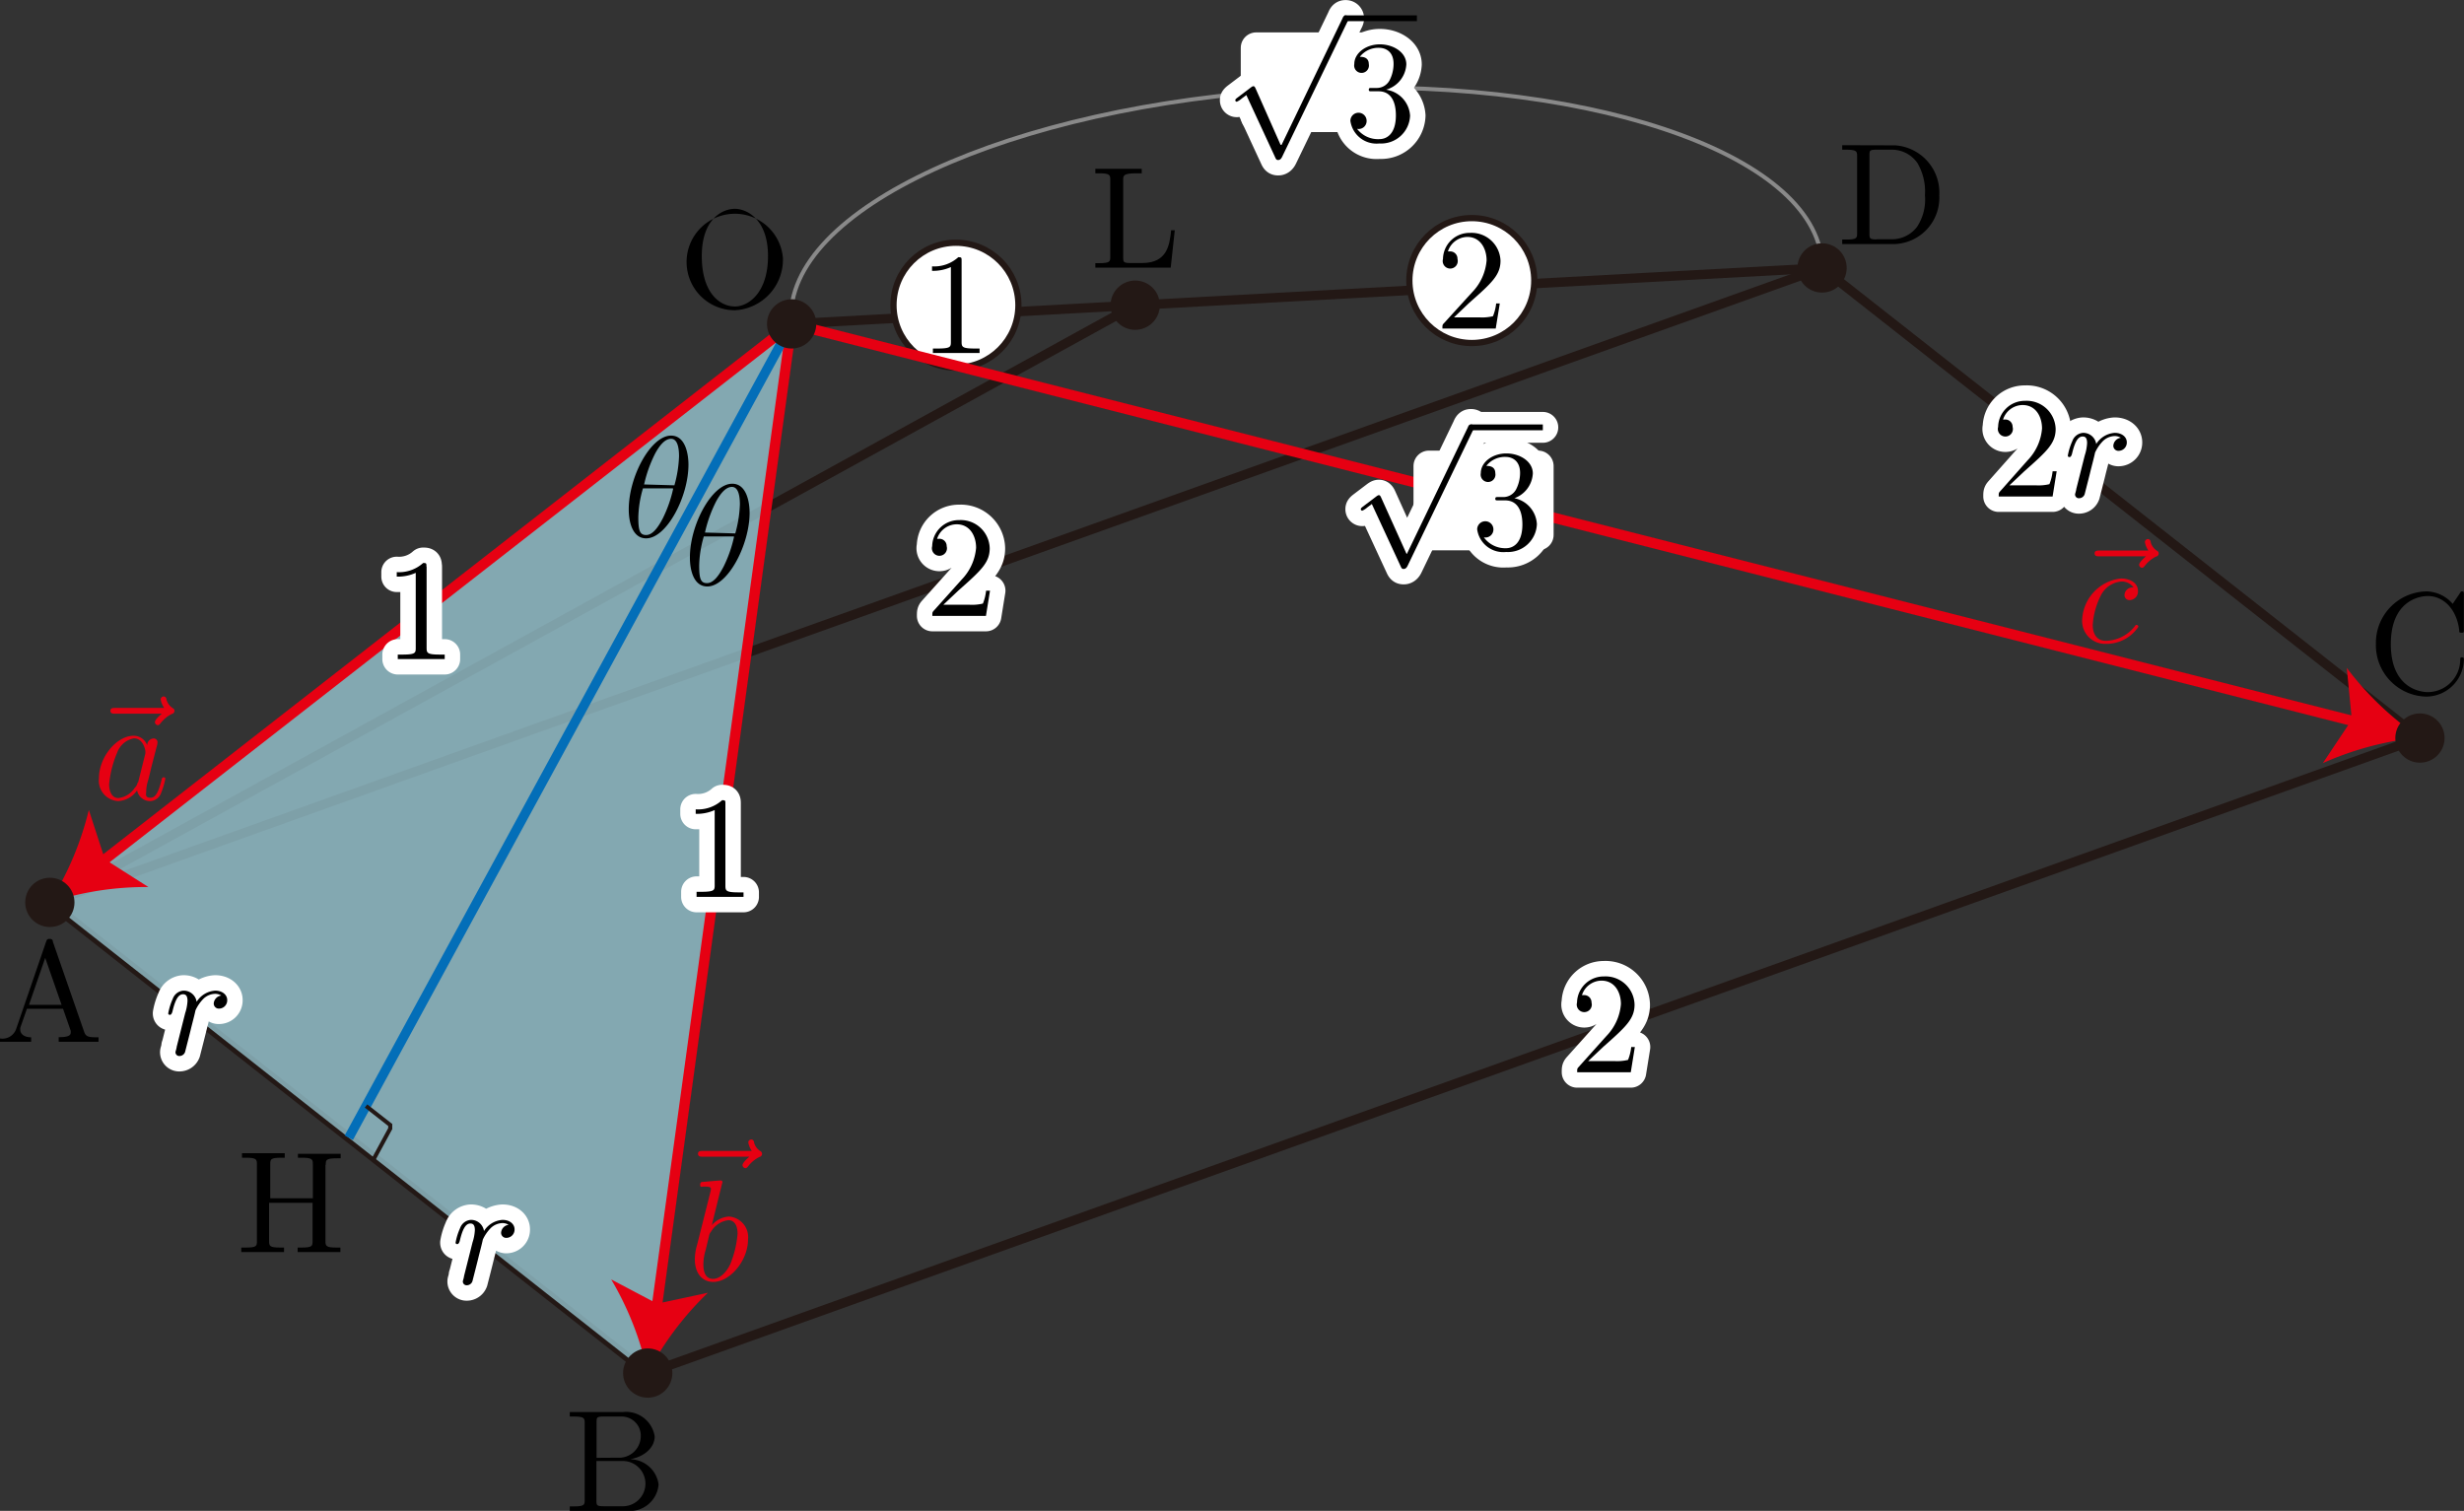<svg id="第_問" data-name="第４問" xmlns="http://www.w3.org/2000/svg" viewBox="0 0 170.04 104.26"><rect x="0" y="0" width="170.04" height="104.26" fill="#333333" stroke="none"/><title>2011本2B</title><g id="_2B_4_03" data-name="2B_4_03"><polygon id="底面" points="125.74 18.49 167 50.93 44.7 94.75 3.44 62.27 125.74 18.49" fill="none" stroke="#231815" stroke-linejoin="bevel" stroke-width="0.65"/><polyline points="3.44 62.27 3.44 62.27 78.33 21.06" fill="none" stroke="#231815" stroke-linejoin="bevel" stroke-width="0.65"/><g id="斜辺"><line x1="54.63" y1="22.35" x2="3.44" y2="62.27" fill="none" stroke="#231815" stroke-linejoin="bevel" stroke-width="0.65"/><line x1="54.63" y1="22.35" x2="44.7" y2="94.75" fill="none" stroke="#231815" stroke-linejoin="bevel" stroke-width="0.65"/><line x1="54.63" y1="22.35" x2="167" y2="50.93" fill="none" stroke="#231815" stroke-linejoin="bevel" stroke-width="0.65"/><line x1="54.63" y1="22.35" x2="125.74" y2="18.49" fill="none" stroke="#231815" stroke-linejoin="bevel" stroke-width="0.65"/></g><g id="OD"><circle cx="65.97" cy="21.06" r="4.31" fill="#fff" stroke="#231815" stroke-miterlimit="10" stroke-width="0.43"/><path d="M75.71,405.12c0-.24,0-.26-.23-.26a2.46,2.46,0,0,1-1.81.63v.31a3,3,0,0,0,1.3-.26v5.14c0,.36,0,.48-.92.48h-.32v.31c.35,0,1.21,0,1.61,0s1.26,0,1.61,0v-.31h-.32c-.89,0-.92-.11-.92-.48v-5.57" transform="translate(-9.35 -387.11)"/><circle cx="101.57" cy="19.36" r="4.31" fill="#fff" stroke="#231815" stroke-miterlimit="10" stroke-width="0.43"/><path d="M109.7,409l1.05-1c1.55-1.37,2.15-1.91,2.15-2.9a2,2,0,0,0-2.11-1.92,1.83,1.83,0,0,0-1.86,1.8.52.52,0,1,0,1,0,.5.5,0,0,0-.53-.52h-.13a1.43,1.43,0,0,1,1.34-1c.9,0,1.33.81,1.33,1.62a3.57,3.57,0,0,1-1,2.2L109,409.41c-.11.11-.11.13-.11.37h3.68l.28-1.73h-.25a3.3,3.3,0,0,1-.22.88,3.2,3.2,0,0,1-.94.08H109.7" transform="translate(-9.35 -387.11)"/></g><polygon points="3.44 62.27 44.7 94.75 54.63 22.35 3.44 62.27" fill="#a6dae7" opacity="0.7"/><g id="ベクトル"><line x1="54.63" y1="22.35" x2="6.81" y2="59.64" fill="none" stroke="#e60012" stroke-miterlimit="10" stroke-width="0.71"/><path d="M12.78,449.38a21.42,21.42,0,0,0,2.7-6.38l1.11,3.41,3,1.91A21.4,21.4,0,0,0,12.78,449.38Z" transform="translate(-9.35 -387.11)" fill="#e60012"/><line x1="54.63" y1="22.35" x2="45.28" y2="90.51" fill="none" stroke="#e60012" stroke-miterlimit="10" stroke-width="0.71"/><path d="M54.05,481.86a21.42,21.42,0,0,0-2.52-6.46l3.17,1.67,3.5-.75A21.4,21.4,0,0,0,54.05,481.86Z" transform="translate(-9.35 -387.11)" fill="#e60012"/><line x1="54.63" y1="22.35" x2="162.86" y2="49.88" fill="none" stroke="#e60012" stroke-miterlimit="10" stroke-width="0.71"/><path d="M176.35,438a21.42,21.42,0,0,0-6.7,1.77l2-3-.35-3.57A21.4,21.4,0,0,0,176.35,438Z" transform="translate(-9.35 -387.11)" fill="#e60012"/><path d="M20.51,436.36c-.14.13-.47.41-.47.59a.22.22,0,0,0,.2.2c.09,0,.14-.08.19-.13a2.22,2.22,0,0,1,.79-.65c.07,0,.17-.09.17-.21s-.07-.15-.14-.2a1,1,0,0,1-.41-.57c0-.09-.06-.22-.2-.22a.21.21,0,0,0-.2.21,1.44,1.44,0,0,0,.24.58H17.32c-.17,0-.35,0-.35.2s.18.2.35.2h3.19" transform="translate(-9.35 -387.11)" fill="#e60012"/><path d="M19.5,438.52a1,1,0,0,0-.92-.64c-1.17,0-2.4,1.46-2.4,2.92a1.41,1.41,0,0,0,1.33,1.59,1.68,1.68,0,0,0,1.3-.74.91.91,0,0,0,.91.74.83.83,0,0,0,.74-.54,5.32,5.32,0,0,0,.3-1c0-.1-.09-.1-.12-.1s-.11,0-.14.18c-.17.65-.35,1.23-.76,1.23s-.3-.26-.3-.46a2.53,2.53,0,0,1,.13-.73c.11-.42.13-.52.22-.9l.36-1.39a1.41,1.41,0,0,0,.07-.34.26.26,0,0,0-.29-.27.46.46,0,0,0-.42.44Zm-.65,2.58a.65.65,0,0,1-.2.37,1.54,1.54,0,0,1-1.13.71c-.5,0-.64-.55-.64-.94a7.27,7.27,0,0,1,.55-2.18,1.53,1.53,0,0,1,1.16-1c.65,0,.79.81.79.88a.87.87,0,0,1,0,.17l-.5,2" transform="translate(-9.35 -387.11)" fill="#e60012"/><path d="M61.06,466.93c-.14.13-.47.41-.47.59a.22.22,0,0,0,.2.2c.09,0,.14-.07.19-.13a2.28,2.28,0,0,1,.79-.65c.07,0,.17-.09.17-.21a.23.23,0,0,0-.14-.2,1,1,0,0,1-.41-.57c0-.09-.06-.22-.2-.22a.21.21,0,0,0-.2.21,1.47,1.47,0,0,0,.24.58H57.87c-.17,0-.35,0-.35.2s.18.2.35.2h3.19" transform="translate(-9.35 -387.11)" fill="#e60012"/><path d="M59.21,468.68s0-.11-.13-.11-1,.08-1.22.1c-.08,0-.19,0-.19.2s.09.12.24.12c.48,0,.5.07.5.17s-.09.4-.14.62L57.46,473a3.6,3.6,0,0,0-.16,1c0,1,.53,1.57,1.27,1.57,1.18,0,2.4-1.49,2.4-2.92a1.42,1.42,0,0,0-1.33-1.59,1.71,1.71,0,0,0-1.17.6l.74-3Zm-.94,3.77a.67.67,0,0,1,.15-.35,1.62,1.62,0,0,1,1.2-.79c.36,0,.63.3.63.93a7.07,7.07,0,0,1-.51,2.12c-.33.67-.79,1-1.18,1s-.67-.26-.67-1a3.46,3.46,0,0,1,.16-1l.22-.92" transform="translate(-9.35 -387.11)" fill="#e60012"/><path d="M157.44,425.5c-.14.13-.47.41-.47.59a.22.22,0,0,0,.2.2c.09,0,.14-.08.19-.13a2.22,2.22,0,0,1,.79-.65c.07,0,.17-.09.17-.21s-.07-.15-.14-.2a1,1,0,0,1-.41-.57c0-.09-.06-.22-.2-.22a.21.21,0,0,0-.2.21,1.43,1.43,0,0,0,.24.58h-3.36c-.17,0-.35,0-.35.2s.18.2.35.2h3.19" transform="translate(-9.35 -387.11)" fill="#e60012"/><path d="M156.58,427.65a.55.55,0,0,0-.62.52.34.34,0,0,0,.37.35.59.59,0,0,0,.56-.64c0-.49-.47-.85-1.18-.85a3,3,0,0,0-2.67,2.83,1.58,1.58,0,0,0,1.62,1.68,2.65,2.65,0,0,0,2.26-1.18.14.14,0,0,0-.12-.13c-.05,0-.07,0-.13.1a2.6,2.6,0,0,1-2,1c-.63,0-.9-.49-.9-1.09a5.21,5.21,0,0,1,.54-2,1.75,1.75,0,0,1,1.41-1,1,1,0,0,1,.86.4" transform="translate(-9.35 -387.11)" fill="#e60012"/></g><path id="引き出し線" d="M63.94,409.44c0-.05,0-.1,0-.15-.43-7.74,15.15-14.9,34.8-16s35.92,4.3,36.35,12c0,.05,0,.1,0,.15" transform="translate(-9.35 -387.11)" fill="none" stroke="#898989" stroke-miterlimit="10" stroke-width="0.28"/><line x1="24.07" y1="78.51" x2="54.63" y2="22.35" fill="none" stroke="#036eb8" stroke-linejoin="bevel" stroke-width="0.65"/><g id="点"><circle cx="54.63" cy="22.35" r="1.7" fill="#231815"/><path d="M63.38,404.92a3.33,3.33,0,1,0-3.32,3.6,3.5,3.5,0,0,0,3.32-3.6Zm-3.31,3.34c-1,0-2.29-.88-2.29-3.48s1.46-3.26,2.28-3.26,2.29.71,2.29,3.26-1.37,3.48-2.28,3.48" transform="translate(-9.35 -387.11)"/><circle cx="3.44" cy="62.27" r="1.7" fill="#231815"/><path d="M13,452.1c0-.13-.07-.2-.23-.2s-.19.06-.24.2l-2.06,6a1,1,0,0,1-1.12.67V459l1,0,1.15,0v-.31c-.5,0-.75-.25-.75-.51a.65.65,0,0,1,0-.15l.46-1.31H13.7l.53,1.52a.74.74,0,0,1,0,.14c0,.3-.56.3-.83.3V459c.36,0,1.06,0,1.44,0l1.31,0v-.31H16c-.6,0-.74-.07-.85-.4L13,452.1Zm-.53,1.11,1.13,3.24H11.35l1.12-3.24" transform="translate(-9.35 -387.11)"/><circle cx="44.7" cy="94.75" r="1.7" fill="#231815"/><path d="M50.52,487.71v-2.45c0-.33,0-.4.49-.4h1.24a1.32,1.32,0,0,1,1.32,1.37,1.5,1.5,0,0,1-1.6,1.47Zm2.35.09c1-.19,1.66-.83,1.66-1.57a2,2,0,0,0-2.21-1.68H48.67v.31h.24c.77,0,.79.11.79.47v5.26c0,.36,0,.47-.79.47h-.24v.31h3.91a2,2,0,0,0,2.22-1.82,2,2,0,0,0-1.92-1.74Zm-.62,3.25H51c-.47,0-.49-.07-.49-.4v-2.72H52.4a1.56,1.56,0,0,1-.14,3.12" transform="translate(-9.35 -387.11)"/><circle cx="167" cy="50.93" r="1.7" fill="#231815"/><path d="M173.31,431.55a3.55,3.55,0,0,0,3.47,3.63,2.61,2.61,0,0,0,2.6-2.54c0-.1,0-.17-.13-.17s-.11.06-.12.16a2.25,2.25,0,0,1-2.23,2.24c-.61,0-2.56-.34-2.56-3.31s1.94-3.32,2.55-3.32c1.09,0,2,.91,2.17,2.36,0,.14,0,.17.16.17s.16,0,.16-.24v-2.37c0-.17,0-.24-.11-.24s-.08,0-.16.12l-.5.74a2.44,2.44,0,0,0-1.83-.86,3.56,3.56,0,0,0-3.47,3.62" transform="translate(-9.35 -387.11)"/><circle cx="125.74" cy="18.49" r="1.7" fill="#231815"/><path d="M136.48,397.13v.31h.24c.77,0,.79.11.79.47v5.26c0,.36,0,.47-.79.47h-.24v.31h3.65a3.2,3.2,0,0,0,3.05-3.35,3.27,3.27,0,0,0-3.05-3.46Zm2.37,6.5c-.47,0-.49-.07-.49-.4v-5.39c0-.33,0-.4.49-.4h1a2.14,2.14,0,0,1,1.82.92,3.86,3.86,0,0,1,.52,2.22,3.42,3.42,0,0,1-.55,2.19,2.18,2.18,0,0,1-1.78.85h-1" transform="translate(-9.35 -387.11)"/><circle cx="78.34" cy="21.06" r="1.7" fill="#231815"/><path d="M90.42,403h-.25c-.11,1-.25,2.26-2,2.26h-.82c-.47,0-.49-.07-.49-.4v-5.31c0-.34,0-.48.95-.48h.33v-.31c-.36,0-1.27,0-1.68,0s-1.17,0-1.52,0v.31h.24c.77,0,.79.11.79.47v5.26c0,.36,0,.47-.79.47h-.24v.31h5.2l.28-2.58" transform="translate(-9.35 -387.11)"/></g><path d="M38.78,426.22c0-.24,0-.26-.23-.26a2.47,2.47,0,0,1-1.82.63v.31a3,3,0,0,0,1.31-.26v5.16c0,.36,0,.48-.93.48H36.8v.31c.35,0,1.22,0,1.62,0s1.27,0,1.62,0v-.31h-.32c-.9,0-.93-.11-.93-.48v-5.59" transform="translate(-9.35 -387.11)" fill="none" stroke="#fff" stroke-linecap="round" stroke-linejoin="round" stroke-width="2.13"/><path d="M38.78,426.22c0-.24,0-.26-.23-.26a2.47,2.47,0,0,1-1.82.63v.31a3,3,0,0,0,1.31-.26v5.16c0,.36,0,.48-.93.48H36.8v.31c.35,0,1.22,0,1.62,0s1.27,0,1.62,0v-.31h-.32c-.9,0-.93-.11-.93-.48v-5.59" transform="translate(-9.35 -387.11)"/><path d="M74.44,428.85l1.06-1c1.56-1.38,2.15-1.92,2.15-2.91A2,2,0,0,0,75.54,423a1.84,1.84,0,0,0-1.86,1.8.52.52,0,1,0,1,0,.5.5,0,0,0-.53-.51h-.13a1.43,1.43,0,0,1,1.35-1c.91,0,1.34.8,1.34,1.62a3.57,3.57,0,0,1-1,2.2l-1.91,2.13c-.11.12-.11.13-.11.37h3.7l.28-1.74H77.4a3.26,3.26,0,0,1-.22.89,3.24,3.24,0,0,1-.95.08h-1.8" transform="translate(-9.35 -387.11)" fill="none" stroke="#fff" stroke-linecap="round" stroke-linejoin="round" stroke-width="2.13"/><path d="M74.44,428.85l1.06-1c1.56-1.38,2.15-1.92,2.15-2.91A2,2,0,0,0,75.54,423a1.84,1.84,0,0,0-1.86,1.8.52.52,0,1,0,1,0,.5.5,0,0,0-.53-.51h-.13a1.43,1.43,0,0,1,1.35-1c.91,0,1.34.8,1.34,1.62a3.57,3.57,0,0,1-1,2.2l-1.91,2.13c-.11.12-.11.13-.11.37h3.7l.28-1.74H77.4a3.26,3.26,0,0,1-.22.89,3.24,3.24,0,0,1-.95.08h-1.8" transform="translate(-9.35 -387.11)"/><path d="M97.72,397.1,96,393.22c-.07-.16-.12-.16-.15-.16s-.06,0-.17.08l-.95.72c-.13.1-.13.13-.13.16a.1.1,0,0,0,.1.11,1.31,1.31,0,0,0,.34-.22l.32-.24,2,4.32c.07.16.12.16.21.16s.18-.06.25-.2l4.53-9.37a.46.46,0,0,0,.07-.2.2.2,0,0,0-.2-.2c-.08,0-.15,0-.23.21l-4.2,8.72" transform="translate(-9.35 -387.11)" fill="none" stroke="#fff" stroke-linecap="round" stroke-linejoin="round" stroke-width="2.13"/><path d="M105,393.3a1.92,1.92,0,0,0,1.4-1.75c0-.82-.88-1.38-1.83-1.38s-1.76.6-1.76,1.36a.51.51,0,1,0,1,0c0-.5-.47-.5-.62-.5a1.62,1.62,0,0,1,1.33-.62c.41,0,1,.22,1,1.11a2.49,2.49,0,0,1-.28,1.14,1,1,0,0,1-.89.52l-.39,0c-.08,0-.15,0-.15.12s.07.11.24.11h.44c.82,0,1.19.67,1.19,1.66,0,1.35-.69,1.64-1.13,1.64A1.82,1.82,0,0,1,103,396a.55.55,0,0,0,.66-.55.56.56,0,1,0-1.12,0,1.82,1.82,0,0,0,2,1.56,2,2,0,0,0,2.12-1.92A1.93,1.93,0,0,0,105,393.3" transform="translate(-9.35 -387.11)" fill="none" stroke="#fff" stroke-linecap="round" stroke-linejoin="round" stroke-width="2.13"/><rect x="86.69" y="3.3" width="7.54" height="4.75" fill="#fff" stroke="#fff" stroke-linecap="round" stroke-linejoin="round" stroke-width="2.13"/><path d="M97.72,397.1,96,393.22c-.07-.16-.12-.16-.15-.16s-.06,0-.17.08l-.95.72c-.13.1-.13.13-.13.16a.1.1,0,0,0,.1.11,1.31,1.31,0,0,0,.34-.22l.32-.24,2,4.32c.07.16.12.16.21.16s.18-.06.25-.2l4.53-9.37a.46.46,0,0,0,.07-.2.2.2,0,0,0-.2-.2c-.08,0-.15,0-.23.21l-4.2,8.72" transform="translate(-9.35 -387.11)"/><line x1="92.79" y1="1.26" x2="97.78" y2="1.26" fill="none" stroke="#000" stroke-miterlimit="10" stroke-width="0.4"/><path d="M105,393.3a1.92,1.92,0,0,0,1.4-1.75c0-.82-.88-1.38-1.83-1.38s-1.76.6-1.76,1.36a.51.51,0,1,0,1,0c0-.5-.47-.5-.62-.5a1.62,1.62,0,0,1,1.33-.62c.41,0,1,.22,1,1.11a2.49,2.49,0,0,1-.28,1.14,1,1,0,0,1-.89.52l-.39,0c-.08,0-.15,0-.15.12s.07.11.24.11h.44c.82,0,1.19.67,1.19,1.66,0,1.35-.69,1.64-1.13,1.64A1.82,1.82,0,0,1,103,396a.55.55,0,0,0,.66-.55.56.56,0,1,0-1.12,0,1.82,1.82,0,0,0,2,1.56,2,2,0,0,0,2.12-1.92A1.93,1.93,0,0,0,105,393.3" transform="translate(-9.35 -387.11)"/><path d="M148,420.62l1.06-1c1.56-1.38,2.15-1.92,2.15-2.91a2,2,0,0,0-2.11-1.94,1.84,1.84,0,0,0-1.86,1.8.52.52,0,1,0,1,0,.5.5,0,0,0-.53-.51h-.13a1.43,1.43,0,0,1,1.35-1c.91,0,1.34.8,1.34,1.62a3.57,3.57,0,0,1-1,2.2L147.39,421c-.11.12-.11.13-.11.37H151l.28-1.74H151a3.26,3.26,0,0,1-.22.89,3.25,3.25,0,0,1-.95.08H148" transform="translate(-9.35 -387.11)" fill="none" stroke="#fff" stroke-linecap="round" stroke-linejoin="round" stroke-width="2.13"/><path d="M152.64,420.79c0,.15-.09.39-.09.43a.26.26,0,0,0,.29.27.41.41,0,0,0,.37-.27s.36-1.4.4-1.58c.08-.33.26-1,.32-1.3a2.81,2.81,0,0,1,.56-.81,1.21,1.21,0,0,1,.8-.33.8.8,0,0,1,.42.12.59.59,0,0,0-.52.55.35.35,0,0,0,.38.35.57.57,0,0,0,.55-.59c0-.35-.32-.65-.83-.65a1.63,1.63,0,0,0-1.28.77.9.9,0,0,0-.91-.77.85.85,0,0,0-.74.57,4.21,4.21,0,0,0-.31,1c0,.1.1.1.12.1s.11,0,.17-.23c.17-.71.37-1.19.73-1.19.17,0,.31.08.31.46a3.21,3.21,0,0,1-.16.84l-.58,2.3" transform="translate(-9.35 -387.11)" fill="none" stroke="#fff" stroke-linecap="round" stroke-linejoin="round" stroke-width="2.13"/><path d="M148,420.62l1.06-1c1.56-1.38,2.15-1.92,2.15-2.91a2,2,0,0,0-2.11-1.94,1.84,1.84,0,0,0-1.86,1.8.52.52,0,1,0,1,0,.5.5,0,0,0-.53-.51h-.13a1.43,1.43,0,0,1,1.35-1c.91,0,1.34.8,1.34,1.62a3.57,3.57,0,0,1-1,2.2L147.39,421c-.11.12-.11.13-.11.37H151l.28-1.74H151a3.26,3.26,0,0,1-.22.89,3.25,3.25,0,0,1-.95.08H148" transform="translate(-9.35 -387.11)"/><path d="M152.64,420.79c0,.15-.09.39-.09.43a.26.26,0,0,0,.29.27.41.41,0,0,0,.37-.27s.36-1.4.4-1.58c.08-.33.26-1,.32-1.3a2.81,2.81,0,0,1,.56-.81,1.21,1.21,0,0,1,.8-.33.8.8,0,0,1,.42.12.59.59,0,0,0-.52.55.35.35,0,0,0,.38.35.57.57,0,0,0,.55-.59c0-.35-.32-.65-.83-.65a1.63,1.63,0,0,0-1.28.77.9.9,0,0,0-.91-.77.85.85,0,0,0-.74.57,4.21,4.21,0,0,0-.31,1c0,.1.1.1.12.1s.11,0,.17-.23c.17-.71.37-1.19.73-1.19.17,0,.31.08.31.46a3.21,3.21,0,0,1-.16.84l-.58,2.3" transform="translate(-9.35 -387.11)"/><path d="M59.41,442.59c0-.24,0-.26-.23-.26a2.47,2.47,0,0,1-1.82.63v.31a3,3,0,0,0,1.31-.26v5.16c0,.36,0,.48-.93.48h-.32V449c.35,0,1.22,0,1.62,0s1.27,0,1.62,0v-.31h-.32c-.9,0-.93-.11-.93-.48v-5.59" transform="translate(-9.35 -387.11)" fill="none" stroke="#fff" stroke-linecap="round" stroke-linejoin="round" stroke-width="2.13"/><path d="M59.41,442.59c0-.24,0-.26-.23-.26a2.47,2.47,0,0,1-1.82.63v.31a3,3,0,0,0,1.31-.26v5.16c0,.36,0,.48-.93.48h-.32V449c.35,0,1.22,0,1.62,0s1.27,0,1.62,0v-.31h-.32c-.9,0-.93-.11-.93-.48v-5.59" transform="translate(-9.35 -387.11)"/><path d="M118.94,460.34l1.06-1c1.56-1.38,2.15-1.92,2.15-2.91a2,2,0,0,0-2.11-1.94,1.84,1.84,0,0,0-1.86,1.8.52.52,0,1,0,1,0,.5.5,0,0,0-.53-.51h-.13a1.43,1.43,0,0,1,1.35-1c.91,0,1.34.8,1.34,1.62a3.57,3.57,0,0,1-1,2.2l-1.91,2.13c-.11.12-.11.13-.11.37h3.7l.28-1.74h-.25a3.26,3.26,0,0,1-.22.89,3.24,3.24,0,0,1-.95.08h-1.8" transform="translate(-9.35 -387.11)" fill="none" stroke="#fff" stroke-linecap="round" stroke-linejoin="round" stroke-width="2.13"/><path d="M118.94,460.34l1.06-1c1.56-1.38,2.15-1.92,2.15-2.91a2,2,0,0,0-2.11-1.94,1.84,1.84,0,0,0-1.86,1.8.52.52,0,1,0,1,0,.5.5,0,0,0-.53-.51h-.13a1.43,1.43,0,0,1,1.35-1c.91,0,1.34.8,1.34,1.62a3.57,3.57,0,0,1-1,2.2l-1.91,2.13c-.11.12-.11.13-.11.37h3.7l.28-1.74h-.25a3.26,3.26,0,0,1-.22.89,3.24,3.24,0,0,1-.95.08h-1.8" transform="translate(-9.35 -387.11)"/><path d="M106.41,425.32l-1.75-3.88c-.07-.16-.12-.16-.15-.16s-.06,0-.17.08l-.95.72c-.13.1-.13.13-.13.16a.1.1,0,0,0,.1.11,1.31,1.31,0,0,0,.34-.22l.32-.24,2,4.32c.07.16.12.16.21.16s.18-.06.25-.2L111,416.8a.46.46,0,0,0,.07-.2.2.2,0,0,0-.2-.2c-.08,0-.15,0-.23.21l-4.2,8.72" transform="translate(-9.35 -387.11)" fill="none" stroke="#fff" stroke-linecap="round" stroke-linejoin="round" stroke-width="2.13"/><line x1="101.49" y1="29.49" x2="106.47" y2="29.49" fill="none" stroke="#fff" stroke-linecap="round" stroke-linejoin="round" stroke-width="2.13"/><path d="M113.73,421.53a1.92,1.92,0,0,0,1.4-1.75c0-.82-.88-1.38-1.83-1.38s-1.76.6-1.76,1.36a.51.51,0,1,0,1,0c0-.5-.47-.5-.62-.5a1.62,1.62,0,0,1,1.33-.62c.41,0,1,.22,1,1.11a2.49,2.49,0,0,1-.28,1.14,1,1,0,0,1-.89.52l-.39,0c-.08,0-.15,0-.15.12s.07.11.24.11h.44c.82,0,1.19.67,1.19,1.66,0,1.35-.69,1.64-1.13,1.64a1.82,1.82,0,0,1-1.53-.75.55.55,0,0,0,.66-.55.56.56,0,1,0-1.12,0,1.82,1.82,0,0,0,2,1.56,2,2,0,0,0,2.12-1.92,1.93,1.93,0,0,0-1.67-1.81" transform="translate(-9.35 -387.11)" fill="none" stroke="#fff" stroke-linecap="round" stroke-linejoin="round" stroke-width="2.13"/><rect x="98.61" y="32.16" width="7.54" height="4.75" fill="#fff" stroke="#fff" stroke-linecap="round" stroke-linejoin="round" stroke-width="2.13"/><path d="M106.41,425.32l-1.75-3.88c-.07-.16-.12-.16-.15-.16s-.06,0-.17.08l-.95.72c-.13.1-.13.13-.13.16a.1.1,0,0,0,.1.11,1.31,1.31,0,0,0,.34-.22l.32-.24,2,4.32c.07.16.12.16.21.16s.18-.06.25-.2L111,416.8a.46.46,0,0,0,.07-.2.2.2,0,0,0-.2-.2c-.08,0-.15,0-.23.21l-4.2,8.72" transform="translate(-9.35 -387.11)"/><line x1="101.49" y1="29.49" x2="106.47" y2="29.49" fill="none" stroke="#000" stroke-miterlimit="10" stroke-width="0.4"/><path d="M113.73,421.53a1.92,1.92,0,0,0,1.4-1.75c0-.82-.88-1.38-1.83-1.38s-1.76.6-1.76,1.36a.51.51,0,1,0,1,0c0-.5-.47-.5-.62-.5a1.62,1.62,0,0,1,1.33-.62c.41,0,1,.22,1,1.11a2.49,2.49,0,0,1-.28,1.14,1,1,0,0,1-.89.52l-.39,0c-.08,0-.15,0-.15.12s.07.11.24.11h.44c.82,0,1.19.67,1.19,1.66,0,1.35-.69,1.64-1.13,1.64a1.82,1.82,0,0,1-1.53-.75.55.55,0,0,0,.66-.55.56.56,0,1,0-1.12,0,1.82,1.82,0,0,0,2,1.56,2,2,0,0,0,2.12-1.92,1.93,1.93,0,0,0-1.67-1.81" transform="translate(-9.35 -387.11)"/><polyline points="25.26 76.32 26.93 77.63 26.93 77.88 25.71 80.13" fill="none" stroke="#231815" stroke-miterlimit="10" stroke-width="0.28"/><path d="M31.83,467.51c0-.36,0-.47.79-.47h.24v-.31c-.35,0-1.09,0-1.47,0s-1.13,0-1.48,0V467h.24c.77,0,.79.11.79.47v2.33H28v-2.33c0-.36,0-.47.79-.47H29v-.31c-.35,0-1.09,0-1.47,0s-1.13,0-1.48,0V467h.24c.77,0,.79.11.79.47v5.26c0,.36,0,.47-.79.47H26v.31c.35,0,1.09,0,1.47,0s1.13,0,1.48,0v-.31h-.24c-.77,0-.79-.11-.79-.47v-2.62h3v2.62c0,.36,0,.47-.79.47h-.24v.31c.35,0,1.09,0,1.47,0s1.13,0,1.48,0v-.31h-.24c-.77,0-.79-.11-.79-.47v-5.26" transform="translate(-9.35 -387.11)"/><path d="M56.86,419.17c0-.66-.18-2-1.2-2-1.39,0-2.92,2.81-2.92,5.09,0,.94.29,2,1.2,2,1.41,0,2.92-2.86,2.92-5.09Zm-3.06,1.37a9,9,0,0,1,.77-2.15c.27-.49.64-1,1.09-1s.55.64.55,1.21a8.29,8.29,0,0,1-.32,2Zm2,.32a8.83,8.83,0,0,1-.7,2c-.35.68-.73,1.17-1.16,1.17s-.54-.29-.54-1.22a7.65,7.65,0,0,1,.32-2h2.07" transform="translate(-9.35 -387.11)"/><path d="M21.55,459.28c0,.15-.09.39-.09.43a.26.26,0,0,0,.29.27.41.41,0,0,0,.37-.27s.36-1.4.4-1.58c.08-.33.26-1,.32-1.3a2.81,2.81,0,0,1,.56-.81,1.21,1.21,0,0,1,.8-.33.8.8,0,0,1,.42.12.59.59,0,0,0-.52.55.35.35,0,0,0,.38.35.57.57,0,0,0,.55-.59c0-.35-.32-.65-.83-.65a1.63,1.63,0,0,0-1.28.77.9.9,0,0,0-.91-.77.85.85,0,0,0-.74.57,4.21,4.21,0,0,0-.31,1c0,.1.1.1.12.1s.11,0,.17-.23c.17-.71.37-1.19.73-1.19.17,0,.31.08.31.46a3.21,3.21,0,0,1-.16.84l-.58,2.3" transform="translate(-9.35 -387.11)" fill="none" stroke="#fff" stroke-linecap="round" stroke-linejoin="round" stroke-width="2.13"/><path d="M21.55,459.28c0,.15-.09.39-.09.43a.26.26,0,0,0,.29.27.41.41,0,0,0,.37-.27s.36-1.4.4-1.58c.08-.33.26-1,.32-1.3a2.81,2.81,0,0,1,.56-.81,1.21,1.21,0,0,1,.8-.33.8.8,0,0,1,.42.12.59.59,0,0,0-.52.55.35.35,0,0,0,.38.35.57.57,0,0,0,.55-.59c0-.35-.32-.65-.83-.65a1.63,1.63,0,0,0-1.28.77.9.9,0,0,0-.91-.77.85.85,0,0,0-.74.57,4.21,4.21,0,0,0-.31,1c0,.1.1.1.12.1s.11,0,.17-.23c.17-.71.37-1.19.73-1.19.17,0,.31.08.31.46a3.21,3.21,0,0,1-.16.84l-.58,2.3" transform="translate(-9.35 -387.11)"/><path d="M41.38,475.1c0,.15-.09.39-.09.43a.26.26,0,0,0,.29.27.41.41,0,0,0,.37-.27s.36-1.4.4-1.58c.08-.33.26-1,.32-1.3a2.81,2.81,0,0,1,.56-.81,1.21,1.21,0,0,1,.8-.33.8.8,0,0,1,.42.12.59.59,0,0,0-.52.55.35.35,0,0,0,.38.35.57.57,0,0,0,.55-.59c0-.35-.32-.65-.83-.65a1.63,1.63,0,0,0-1.28.77.9.9,0,0,0-.91-.77.85.85,0,0,0-.74.57,4.21,4.21,0,0,0-.31,1c0,.1.1.1.12.1s.11,0,.17-.23c.17-.71.37-1.19.73-1.19.17,0,.31.08.31.46a3.21,3.21,0,0,1-.16.84l-.58,2.3" transform="translate(-9.35 -387.11)" fill="none" stroke="#fff" stroke-linecap="round" stroke-linejoin="round" stroke-width="2.13"/><path d="M41.38,475.1c0,.15-.09.39-.09.43a.26.26,0,0,0,.29.27.41.41,0,0,0,.37-.27s.36-1.4.4-1.58c.08-.33.26-1,.32-1.3a2.81,2.81,0,0,1,.56-.81,1.21,1.21,0,0,1,.8-.33.8.8,0,0,1,.42.12.59.59,0,0,0-.52.55.35.35,0,0,0,.38.35.57.57,0,0,0,.55-.59c0-.35-.32-.65-.83-.65a1.63,1.63,0,0,0-1.28.77.9.9,0,0,0-.91-.77.85.85,0,0,0-.74.57,4.21,4.21,0,0,0-.31,1c0,.1.1.1.12.1s.11,0,.17-.23c.17-.71.37-1.19.73-1.19.17,0,.31.08.31.46a3.21,3.21,0,0,1-.16.84l-.58,2.3" transform="translate(-9.35 -387.11)"/><path d="M61.08,422.49c0-.66-.18-2-1.2-2-1.39,0-2.92,2.81-2.92,5.09,0,.94.29,2,1.2,2,1.41,0,2.92-2.86,2.92-5.09ZM58,423.86a9,9,0,0,1,.77-2.15c.27-.49.64-1,1.09-1s.55.64.55,1.21a8.29,8.29,0,0,1-.32,2Zm2,.32a8.83,8.83,0,0,1-.7,2c-.35.68-.73,1.17-1.16,1.17s-.54-.29-.54-1.22a7.65,7.65,0,0,1,.32-2H60" transform="translate(-9.35 -387.11)"/></g></svg>
